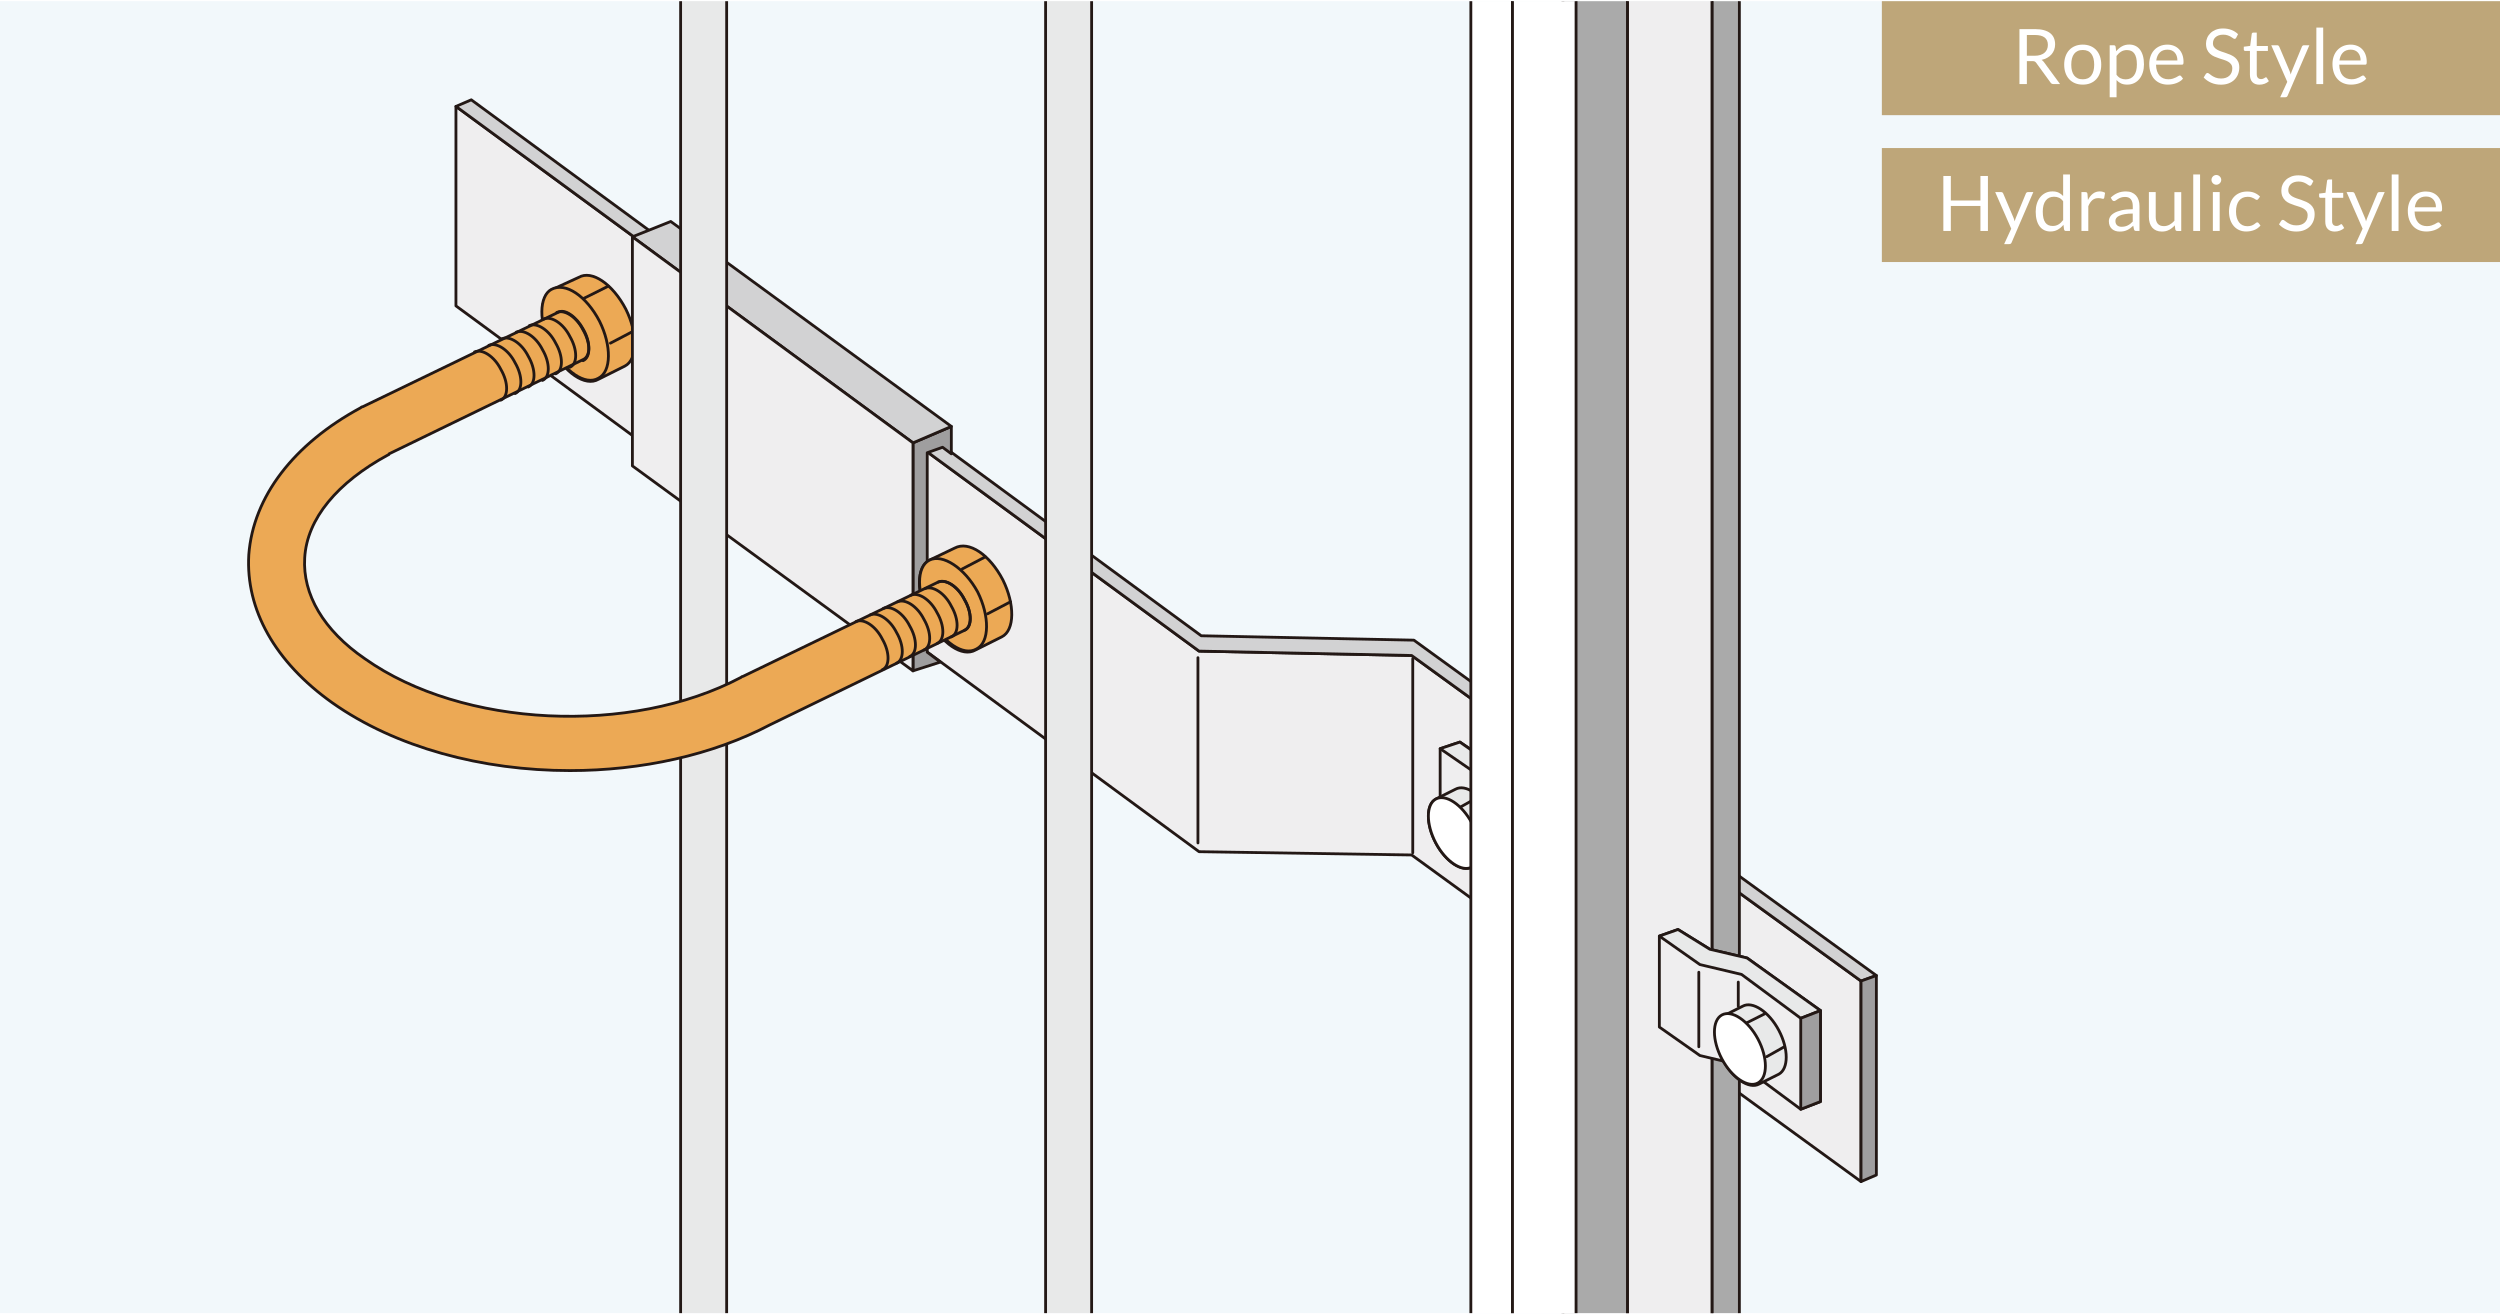 <?xml version="1.0" encoding="UTF-8"?><svg xmlns="http://www.w3.org/2000/svg" width="350" height="184" xmlns:xlink="http://www.w3.org/1999/xlink" viewBox="0 0 228.1 119.7"><defs><style>.e,.f{fill:none;}.g{fill:#f2f8fb;}.h{fill:#eca955;}.i{fill:#e8e9e9;}.j{fill:#fff;}.k{fill:#efeeef;}.l{fill:#9f9e9f;}.m{fill:#aaa;}.n{fill:#bea679;}.o{fill:#d2d2d3;}.p{fill:#c8c9ca;}.f{stroke:#231815;stroke-linecap:round;stroke-linejoin:round;stroke-width:.258px;}.q{clip-path:url(#d);}</style><clipPath id="d"><rect class="e" width="228.1" height="119.7"/></clipPath></defs><g id="a"/><g id="b"><g id="c"><g><rect class="g" width="228.1" height="119.7"/><rect class="n" x="171.7" width="56.4" height="10.4"/><g><path class="j" d="M184.931,5.472v2.093h-.676V2.549h1.418c.317,0,.592,.032,.822,.097,.231,.064,.422,.157,.572,.278s.262,.268,.334,.439c.072,.171,.108,.363,.108,.575,0,.178-.027,.343-.084,.497-.056,.154-.137,.292-.243,.415-.105,.122-.235,.227-.389,.313-.152,.086-.325,.151-.52,.195,.084,.05,.159,.12,.225,.214l1.463,1.991h-.603c-.123,0-.215-.048-.272-.144l-1.302-1.792c-.04-.056-.083-.096-.13-.12s-.117-.037-.21-.037h-.515Zm0-.493h.711c.198,0,.372-.024,.522-.072s.277-.115,.378-.203c.102-.087,.179-.191,.229-.312,.052-.122,.077-.256,.077-.403,0-.298-.099-.523-.296-.675-.197-.152-.49-.228-.88-.228h-.742v1.894Z"/><path class="j" d="M190.031,3.963c.259,0,.492,.044,.701,.13s.387,.209,.532,.367c.146,.159,.258,.351,.336,.576,.078,.225,.117,.477,.117,.754,0,.28-.039,.532-.117,.756-.078,.225-.19,.416-.336,.574-.146,.159-.323,.28-.532,.366-.209,.085-.442,.127-.701,.127-.26,0-.493-.042-.702-.127-.209-.086-.387-.207-.533-.366-.147-.158-.261-.35-.34-.574-.079-.224-.119-.476-.119-.756,0-.277,.04-.529,.119-.754,.079-.226,.192-.417,.34-.576,.146-.158,.324-.281,.533-.367s.442-.13,.702-.13Zm0,3.164c.35,0,.611-.117,.784-.352,.172-.234,.259-.562,.259-.981,0-.423-.087-.752-.259-.987-.173-.235-.435-.354-.784-.354-.178,0-.332,.03-.462,.091-.131,.061-.24,.148-.327,.263-.088,.114-.153,.255-.196,.422s-.064,.355-.064,.565,.021,.397,.064,.563c.043,.165,.108,.305,.196,.418,.087,.113,.196,.2,.327,.261,.13,.061,.284,.091,.462,.091Z"/><path class="j" d="M192.488,8.765V4.02h.371c.089,0,.145,.043,.168,.129l.053,.42c.151-.184,.325-.332,.52-.444,.195-.112,.42-.168,.674-.168,.203,0,.388,.039,.553,.117,.166,.078,.308,.194,.424,.347,.116,.153,.206,.343,.27,.568,.063,.227,.095,.487,.095,.781,0,.261-.035,.504-.105,.729-.069,.226-.17,.42-.301,.584-.131,.165-.291,.295-.481,.389-.19,.095-.404,.142-.642,.142-.22,0-.407-.036-.562-.108s-.292-.175-.411-.308v1.567h-.623Zm1.579-4.305c-.203,0-.381,.047-.534,.141-.152,.093-.293,.225-.422,.396v1.715c.114,.153,.24,.263,.376,.325,.137,.063,.289,.095,.457,.095,.329,0,.582-.118,.76-.354,.177-.235,.266-.572,.266-1.008,0-.231-.021-.43-.061-.596-.041-.165-.101-.301-.177-.407-.077-.106-.172-.184-.284-.232-.111-.05-.239-.074-.381-.074Z"/><path class="j" d="M197.754,3.963c.213,0,.409,.036,.589,.107s.334,.174,.465,.308,.233,.3,.307,.497,.11,.422,.11,.674c0,.098-.011,.163-.032,.196-.021,.032-.061,.049-.118,.049h-2.359c.005,.224,.035,.419,.091,.584,.057,.166,.133,.305,.231,.415,.098,.11,.215,.193,.35,.248,.136,.056,.287,.083,.455,.083,.156,0,.291-.019,.404-.055s.211-.075,.292-.117c.082-.042,.15-.081,.205-.117s.102-.055,.142-.055c.052,0,.091,.021,.119,.06l.175,.228c-.077,.094-.169,.175-.276,.243-.107,.069-.223,.126-.345,.17-.122,.045-.249,.078-.38,.1-.131,.022-.26,.033-.389,.033-.245,0-.471-.041-.677-.124-.207-.083-.385-.204-.536-.364-.15-.159-.268-.357-.352-.593s-.126-.506-.126-.812c0-.247,.038-.478,.114-.692,.075-.215,.185-.401,.327-.559s.316-.281,.521-.371,.437-.135,.692-.135Zm.015,.459c-.301,0-.538,.087-.711,.261s-.279,.415-.321,.723h1.928c0-.145-.02-.277-.06-.397-.039-.12-.098-.224-.175-.312-.077-.087-.171-.155-.281-.203-.111-.048-.238-.071-.38-.071Z"/><path class="j" d="M204.037,3.333c-.021,.035-.043,.062-.066,.079s-.054,.026-.091,.026c-.04,0-.086-.021-.139-.06-.052-.04-.118-.084-.199-.132-.08-.048-.177-.091-.29-.131s-.251-.06-.411-.06c-.152,0-.286,.021-.403,.062-.116,.041-.214,.096-.292,.166s-.137,.152-.177,.247c-.04,.094-.06,.196-.06,.306,0,.141,.034,.257,.104,.349,.068,.092,.16,.171,.272,.236,.113,.065,.242,.122,.386,.17s.29,.097,.44,.148,.298,.109,.441,.173c.144,.064,.271,.146,.385,.243,.113,.099,.204,.219,.273,.361,.068,.142,.103,.317,.103,.524,0,.22-.037,.426-.111,.618-.075,.192-.184,.359-.327,.502s-.32,.255-.529,.336c-.208,.082-.446,.122-.712,.122-.324,0-.62-.059-.887-.176-.268-.118-.496-.277-.685-.479l.196-.321c.019-.026,.041-.048,.067-.065,.027-.018,.057-.026,.09-.026,.049,0,.104,.026,.168,.079,.062,.053,.142,.11,.236,.174,.095,.062,.209,.12,.343,.173s.298,.079,.492,.079c.16,0,.304-.022,.43-.067,.126-.044,.233-.106,.32-.187,.088-.081,.155-.177,.201-.289,.047-.112,.07-.236,.07-.374,0-.152-.034-.276-.104-.373-.068-.097-.159-.178-.271-.243-.112-.065-.24-.121-.384-.166-.144-.046-.29-.093-.44-.141-.151-.048-.298-.104-.441-.166-.144-.063-.271-.145-.383-.245-.112-.101-.203-.226-.271-.376-.069-.15-.104-.337-.104-.559,0-.177,.034-.349,.104-.515,.068-.165,.168-.312,.299-.44,.131-.129,.293-.231,.485-.309s.413-.115,.663-.115c.28,0,.535,.044,.767,.133,.23,.089,.433,.217,.605,.385l-.165,.322Z"/><path class="j" d="M206.156,7.62c-.28,0-.496-.077-.646-.234-.15-.156-.226-.381-.226-.675v-2.17h-.427c-.037,0-.069-.012-.095-.033-.025-.022-.038-.057-.038-.104v-.249l.581-.073,.144-1.096c.004-.034,.02-.063,.045-.085,.025-.022,.059-.033,.099-.033h.314v1.221h1.015v.452h-1.015v2.128c0,.149,.036,.26,.108,.332s.166,.108,.28,.108c.065,0,.122-.009,.17-.026,.048-.017,.089-.036,.124-.058,.035-.021,.064-.04,.089-.058s.047-.026,.065-.026c.032,0,.062,.021,.087,.06l.183,.298c-.107,.101-.237,.179-.389,.236-.152,.057-.309,.085-.469,.085Z"/><path class="j" d="M208.731,8.612c-.021,.046-.048,.084-.079,.111-.031,.028-.08,.042-.146,.042h-.462l.647-1.406-1.463-3.339h.539c.054,0,.096,.013,.126,.04,.03,.026,.053,.057,.066,.089l.948,2.233c.021,.051,.039,.103,.055,.154,.016,.051,.028,.104,.04,.157,.017-.054,.033-.106,.049-.157,.017-.052,.035-.104,.057-.158l.92-2.229c.015-.037,.038-.068,.072-.093,.033-.024,.07-.036,.11-.036h.497l-1.978,4.592Z"/><path class="j" d="M211.968,2.409V7.565h-.623V2.409h.623Z"/><path class="j" d="M214.47,3.963c.213,0,.409,.036,.589,.107s.334,.174,.465,.308,.233,.3,.307,.497,.11,.422,.11,.674c0,.098-.011,.163-.032,.196-.021,.032-.061,.049-.118,.049h-2.359c.005,.224,.035,.419,.091,.584,.057,.166,.133,.305,.231,.415,.098,.11,.215,.193,.35,.248,.136,.056,.287,.083,.455,.083,.156,0,.291-.019,.404-.055s.211-.075,.292-.117c.082-.042,.15-.081,.205-.117s.102-.055,.142-.055c.052,0,.091,.021,.119,.06l.175,.228c-.077,.094-.169,.175-.276,.243-.107,.069-.223,.126-.345,.17-.122,.045-.249,.078-.38,.1-.131,.022-.26,.033-.389,.033-.245,0-.471-.041-.677-.124-.207-.083-.385-.204-.536-.364-.15-.159-.268-.357-.352-.593s-.126-.506-.126-.812c0-.247,.038-.478,.114-.692,.075-.215,.185-.401,.327-.559s.316-.281,.521-.371,.437-.135,.692-.135Zm.015,.459c-.301,0-.538,.087-.711,.261s-.279,.415-.321,.723h1.928c0-.145-.02-.277-.06-.397-.039-.12-.098-.224-.175-.312-.077-.087-.171-.155-.281-.203-.111-.048-.238-.071-.38-.071Z"/></g><rect class="n" x="171.7" y="13.4" width="56.4" height="10.4"/><g><path class="j" d="M181.378,20.965h-.683v-2.282h-2.702v2.282h-.682v-5.016h.682v2.236h2.702v-2.236h.683v5.016Z"/><path class="j" d="M183.545,22.012c-.021,.046-.048,.084-.079,.111-.031,.028-.08,.042-.146,.042h-.462l.647-1.407-1.463-3.339h.539c.054,0,.096,.014,.126,.04,.03,.027,.053,.057,.066,.09l.948,2.232c.021,.052,.039,.104,.055,.154,.016,.052,.028,.104,.04,.157,.017-.054,.033-.105,.049-.157,.017-.051,.035-.104,.057-.157l.92-2.229c.015-.037,.038-.068,.072-.093,.033-.024,.07-.037,.11-.037h.497l-1.978,4.593Z"/><path class="j" d="M188.494,20.965c-.089,0-.146-.043-.168-.13l-.057-.431c-.151,.185-.324,.332-.52,.443-.194,.11-.418,.166-.67,.166-.203,0-.388-.039-.554-.117-.165-.078-.307-.193-.423-.345-.117-.151-.207-.341-.27-.567-.063-.226-.095-.486-.095-.78,0-.262,.035-.505,.105-.729,.069-.226,.171-.421,.303-.587,.132-.165,.292-.295,.48-.39,.189-.095,.404-.142,.645-.142,.217,0,.402,.036,.557,.11,.153,.073,.291,.177,.413,.31v-1.967h.623v5.155h-.371Zm-1.208-.455c.203,0,.381-.047,.534-.141,.152-.093,.293-.225,.422-.396v-1.715c-.114-.153-.24-.262-.377-.323-.136-.062-.287-.093-.453-.093-.331,0-.586,.118-.763,.354-.178,.235-.266,.571-.266,1.008,0,.231,.02,.429,.059,.593,.04,.165,.099,.301,.176,.406,.076,.106,.171,.184,.283,.233,.112,.049,.24,.073,.385,.073Z"/><path class="j" d="M189.911,20.965v-3.546h.357c.067,0,.114,.013,.14,.039,.025,.025,.043,.069,.053,.133l.042,.553c.121-.247,.271-.44,.45-.579,.178-.139,.388-.208,.628-.208,.098,0,.187,.011,.266,.033,.079,.021,.153,.053,.221,.093l-.08,.465c-.017,.059-.053,.088-.109,.088-.032,0-.082-.011-.15-.033-.067-.022-.162-.033-.283-.033-.217,0-.398,.062-.544,.188-.146,.126-.268,.31-.366,.55v2.258h-.623Z"/><path class="j" d="M195.203,20.965h-.276c-.062,0-.11-.01-.147-.028s-.062-.059-.073-.119l-.07-.329c-.093,.084-.185,.159-.272,.226-.089,.067-.183,.123-.28,.169-.098,.045-.202,.079-.313,.104-.11,.022-.233,.034-.369,.034-.138,0-.267-.019-.387-.058s-.225-.097-.313-.174-.159-.175-.212-.294c-.052-.118-.078-.258-.078-.419,0-.141,.038-.276,.115-.406s.201-.245,.373-.346c.171-.101,.396-.184,.674-.247,.277-.064,.617-.097,1.019-.097v-.278c0-.277-.06-.487-.177-.629-.118-.143-.293-.213-.523-.213-.152,0-.279,.019-.384,.058-.104,.038-.193,.082-.27,.129-.075,.048-.141,.092-.195,.13-.056,.039-.109,.058-.163,.058-.042,0-.079-.011-.11-.033-.031-.021-.057-.05-.075-.082l-.112-.199c.196-.189,.407-.33,.634-.424s.478-.14,.753-.14c.198,0,.374,.032,.528,.098,.153,.065,.283,.156,.389,.273,.104,.116,.184,.258,.237,.423,.054,.166,.081,.348,.081,.546v2.269Zm-1.617-.382c.109,0,.21-.011,.301-.033s.177-.054,.258-.095c.08-.04,.157-.09,.23-.148s.146-.125,.216-.199v-.731c-.287,0-.531,.018-.731,.055-.201,.036-.364,.083-.49,.142-.126,.06-.218,.128-.275,.208-.057,.08-.085,.169-.085,.268,0,.094,.015,.175,.045,.243s.071,.124,.123,.167c.051,.044,.111,.075,.182,.095,.07,.021,.146,.03,.228,.03Z"/><path class="j" d="M196.687,17.419v2.261c0,.269,.062,.477,.186,.623,.124,.147,.311,.221,.561,.221,.182,0,.354-.043,.514-.129,.161-.087,.31-.207,.445-.361v-2.614h.623v3.546h-.371c-.089,0-.146-.043-.168-.13l-.05-.382c-.153,.171-.326,.308-.518,.412-.191,.104-.411,.155-.658,.155-.193,0-.364-.032-.513-.096-.148-.064-.272-.155-.373-.271-.1-.117-.175-.258-.226-.424-.05-.166-.075-.349-.075-.55v-2.261h.623Z"/><path class="j" d="M200.734,15.81v5.155h-.623v-5.155h.623Z"/><path class="j" d="M202.665,16.306c0,.062-.012,.118-.036,.17-.024,.053-.058,.1-.099,.141-.041,.04-.088,.072-.142,.096s-.11,.035-.171,.035c-.062,0-.118-.012-.17-.035-.053-.023-.1-.056-.141-.096-.041-.041-.072-.088-.096-.141-.023-.052-.035-.108-.035-.17,0-.061,.012-.118,.035-.173s.055-.103,.096-.144,.088-.073,.141-.096c.052-.023,.108-.035,.17-.035,.061,0,.117,.012,.171,.035,.054,.022,.101,.055,.142,.096s.074,.089,.099,.144,.036,.112,.036,.173Zm-.14,1.113v3.546h-.623v-3.546h.623Z"/><path class="j" d="M206.043,18.049c-.019,.026-.037,.046-.057,.06-.019,.015-.045,.021-.08,.021s-.073-.015-.113-.044c-.041-.029-.093-.062-.156-.097-.062-.034-.14-.066-.229-.096s-.2-.044-.33-.044c-.173,0-.326,.031-.459,.093s-.244,.151-.334,.268c-.09,.117-.157,.258-.203,.424-.046,.165-.068,.351-.068,.557,0,.215,.024,.405,.073,.572,.05,.167,.118,.307,.207,.42s.196,.199,.323,.259c.128,.06,.271,.089,.429,.089,.152,0,.277-.018,.375-.054s.18-.076,.245-.121c.065-.044,.119-.084,.161-.121,.042-.036,.084-.054,.126-.054,.054,0,.093,.02,.118,.06l.176,.228c-.154,.188-.347,.327-.578,.415-.23,.087-.475,.131-.731,.131-.222,0-.428-.041-.617-.123-.19-.081-.355-.199-.495-.354-.141-.155-.251-.346-.331-.572-.081-.227-.121-.484-.121-.773,0-.264,.037-.508,.11-.731,.073-.225,.181-.417,.322-.58,.141-.162,.315-.288,.523-.379,.207-.092,.445-.137,.714-.137,.247,0,.467,.04,.658,.12,.19,.081,.36,.194,.507,.342l-.164,.224Z"/><path class="j" d="M210.911,16.734c-.021,.035-.043,.061-.066,.078s-.054,.026-.091,.026c-.04,0-.086-.02-.139-.06-.052-.039-.118-.083-.199-.131-.08-.048-.177-.092-.29-.132-.113-.039-.251-.059-.411-.059-.152,0-.286,.021-.403,.061-.116,.041-.214,.097-.292,.167-.078,.069-.137,.151-.177,.246s-.06,.197-.06,.307c0,.14,.034,.256,.104,.348,.068,.093,.16,.171,.272,.236,.113,.065,.242,.122,.386,.17s.29,.098,.44,.148c.15,.052,.298,.109,.441,.174s.271,.146,.385,.243,.204,.218,.273,.36c.068,.143,.103,.317,.103,.525,0,.219-.037,.425-.111,.617-.075,.192-.184,.36-.327,.503-.144,.142-.32,.254-.529,.336-.208,.082-.446,.122-.712,.122-.324,0-.62-.059-.887-.177-.268-.118-.496-.277-.685-.478l.196-.322c.019-.025,.041-.047,.067-.064,.027-.018,.057-.026,.09-.026,.049,0,.104,.026,.168,.079,.062,.052,.142,.11,.236,.173,.095,.063,.209,.121,.343,.173,.134,.053,.298,.079,.492,.079,.16,0,.304-.022,.43-.066s.233-.106,.32-.188c.088-.08,.155-.177,.201-.288,.047-.112,.07-.237,.07-.375,0-.151-.034-.275-.104-.373-.068-.097-.159-.178-.271-.243-.112-.065-.24-.12-.384-.166s-.29-.092-.44-.14c-.151-.048-.298-.104-.441-.167-.144-.062-.271-.145-.383-.244-.112-.101-.203-.227-.271-.377-.069-.15-.104-.336-.104-.558,0-.178,.034-.35,.104-.515,.068-.166,.168-.312,.299-.441,.131-.128,.293-.23,.485-.308s.413-.115,.663-.115c.28,0,.535,.044,.767,.133,.23,.089,.433,.217,.605,.385l-.165,.322Z"/><path class="j" d="M213.03,21.021c-.28,0-.496-.078-.646-.234s-.226-.382-.226-.676v-2.17h-.427c-.037,0-.069-.011-.095-.033s-.038-.057-.038-.104v-.248l.581-.073,.144-1.096c.004-.035,.02-.063,.045-.086s.059-.033,.099-.033h.314v1.222h1.015v.451h-1.015v2.128c0,.149,.036,.261,.108,.333s.166,.108,.28,.108c.065,0,.122-.009,.17-.026s.089-.037,.124-.058c.035-.021,.064-.04,.089-.058s.047-.026,.065-.026c.032,0,.062,.02,.087,.06l.183,.297c-.107,.101-.237,.18-.389,.236-.152,.058-.309,.086-.469,.086Z"/><path class="j" d="M215.605,22.012c-.021,.046-.048,.084-.079,.111-.031,.028-.08,.042-.146,.042h-.462l.647-1.407-1.463-3.339h.539c.054,0,.096,.014,.126,.04,.03,.027,.053,.057,.066,.09l.948,2.232c.021,.052,.039,.104,.055,.154,.016,.052,.028,.104,.04,.157,.017-.054,.033-.105,.049-.157,.017-.051,.035-.104,.057-.157l.92-2.229c.015-.037,.038-.068,.072-.093,.033-.024,.07-.037,.11-.037h.497l-1.978,4.593Z"/><path class="j" d="M218.842,15.81v5.155h-.623v-5.155h.623Z"/><path class="j" d="M221.344,17.364c.213,0,.409,.035,.589,.106s.334,.174,.465,.309c.131,.134,.233,.3,.307,.496,.073,.197,.11,.422,.11,.674,0,.099-.011,.164-.032,.196-.021,.033-.061,.049-.118,.049h-2.359c.005,.225,.035,.419,.091,.585,.057,.165,.133,.304,.231,.414,.098,.111,.215,.194,.35,.249,.136,.055,.287,.082,.455,.082,.156,0,.291-.018,.404-.054s.211-.075,.292-.117c.082-.042,.15-.081,.205-.118,.055-.036,.102-.054,.142-.054,.052,0,.091,.02,.119,.06l.175,.228c-.077,.093-.169,.174-.276,.243-.107,.068-.223,.125-.345,.17-.122,.044-.249,.077-.38,.1s-.26,.033-.389,.033c-.245,0-.471-.041-.677-.124-.207-.083-.385-.204-.536-.364-.15-.16-.268-.357-.352-.594-.084-.235-.126-.506-.126-.812,0-.247,.038-.479,.114-.693,.075-.214,.185-.4,.327-.558,.143-.158,.316-.281,.521-.371s.437-.135,.692-.135Zm.015,.458c-.301,0-.538,.087-.711,.261s-.279,.415-.321,.723h1.928c0-.145-.02-.276-.06-.396-.039-.12-.098-.225-.175-.312-.077-.088-.171-.155-.281-.203-.111-.048-.238-.072-.38-.072Z"/></g><g class="q"><polygon class="k" points="169.8 89.4 128.8 59.7 109.4 59.3 41.6 9.6 41.6 27.8 109.4 77.6 128.8 77.9 169.8 107.7 169.8 89.4"/><polygon class="f" points="169.8 89.4 128.8 59.7 109.4 59.3 41.6 9.6 41.6 27.8 109.4 77.6 128.8 77.9 169.8 107.7 169.8 89.4"/><polygon class="o" points="109.6 57.9 43 9 41.6 9.6 109.4 59.3 128.8 59.7 169.8 89.4 171.2 88.9 129 58.3 109.6 57.9"/><polygon class="f" points="109.6 57.9 43 9 41.6 9.6 109.4 59.3 128.8 59.7 169.8 89.4 171.2 88.9 129 58.3 109.6 57.9"/><line class="f" x1="109.3" y1="59.9" x2="109.3" y2="76.8"/><line class="f" x1="128.9" y1="60" x2="128.9" y2="77.7"/><polygon class="k" points="143.1 76.6 138.5 73.4 138.4 71.1 133.2 67.6 131.4 68.2 131.4 76.4 137.5 80.7 138 83.1 141.4 85.6 143.1 84.9 143.1 76.6"/><polygon class="f" points="143.1 76.6 138.5 73.4 138.4 71.1 133.2 67.6 131.4 68.2 131.4 76.4 137.5 80.7 138 83.1 141.4 85.6 143.1 84.9 143.1 76.6"/><polygon class="i" points="143.1 76.6 138.9 73.8 138.8 71.5 133.2 67.6 131.4 68.2 137.5 72.4 138 74.9 141.4 77.3 143.1 76.6"/><polygon class="f" points="143.1 76.6 138.9 73.8 138.8 71.5 133.2 67.6 131.4 68.2 137.5 72.4 138 74.9 141.4 77.3 143.1 76.6"/><polygon class="j" points="141.4 77.3 143.1 76.6 143.1 84.9 141.4 85.6 141.4 77.3"/><polygon class="f" points="141.4 77.3 143.1 76.6 143.1 84.9 141.4 85.6 141.4 77.3"/><path class="i" d="M131,72.8c-.9,.5-.9,2.3,0,4s2.4,2.7,3.3,2.2l1.8-.9c.9-.5,.9-2.3,0-4s-2.4-2.7-3.3-2.2l-1.8,.9Z"/><path class="f" d="M131,72.8c-.9,.5-.9,2.3,0,4s2.4,2.7,3.3,2.2l1.8-.9c.9-.5,.9-2.3,0-4s-2.4-2.7-3.3-2.2l-1.8,.9Z"/><path class="j" d="M131,76.8c.9,1.7,2.4,2.7,3.3,2.2,.9-.5,.9-2.3,0-4s-2.4-2.7-3.3-2.2c-.9,.5-.9,2.3,0,4"/><path class="f" d="M131,76.8c.9,1.7,2.4,2.7,3.3,2.2,.9-.5,.9-2.3,0-4s-2.4-2.7-3.3-2.2c-.9,.5-.9,2.3,0,4Z"/><line class="f" x1="134.9" y1="72.6" x2="133.3" y2="73.5"/><line class="f" x1="136.7" y1="75.7" x2="135" y2="76.5"/><polygon class="m" points="158.7 151.1 158.7 -13.7 156.2 -12.7 156.2 152 158.7 151.1"/><polygon class="f" points="158.7 151.1 158.7 -13.7 156.2 -12.7 156.2 152 158.7 151.1"/><polygon class="m" points="148.5 146.8 142.6 149.8 142.6 -15.2 148.5 -18.2 148.5 146.8"/><polygon class="f" points="148.5 146.8 142.6 149.8 142.6 -15.2 148.5 -18.2 148.5 146.8"/><polygon class="j" points="138 -11.4 134.2 -14.1 134.2 150.9 138 153.6 138 -11.4"/><polygon class="f" points="138 -11.4 134.2 -14.1 134.2 150.9 138 153.6 138 -11.4"/><polygon class="j" points="143.8 150.6 138 153.6 138 -11.4 143.8 -14.5 143.8 150.6"/><polygon class="f" points="143.8 150.6 138 153.6 138 -11.4 143.8 -14.5 143.8 150.6"/><polygon class="k" points="148.5 146.6 156.2 152 156.2 -12.7 148.5 -18.2 148.5 146.6"/><polygon class="f" points="148.5 146.6 156.2 152 156.2 -12.7 148.5 -18.2 148.5 146.6"/><path class="i" d="M77.1,47.7c-1.2,.6-1.2,3-.1,5.3,1.2,2.3,3.1,3.6,4.3,2.9l2.4-1.2c1.2-.6,1.2-3,.1-5.2-1.2-2.3-3.1-3.6-4.3-2.9l-2.4,1.1Z"/><path class="f" d="M77.1,47.7c-1.2,.6-1.2,3-.1,5.3,1.2,2.3,3.1,3.6,4.3,2.9l2.4-1.2c1.2-.6,1.2-3,.1-5.2-1.2-2.3-3.1-3.6-4.3-2.9l-2.4,1.1Z"/><path class="p" d="M77,52.9c1.2,2.3,3.1,3.6,4.3,2.9,1.2-.6,1.2-3,.1-5.3-1.2-2.3-3.1-3.6-4.4-2.9-1.2,.7-1.2,3.1,0,5.3"/><path class="f" d="M77,52.9c1.2,2.3,3.1,3.6,4.3,2.9,1.2-.6,1.2-3,.1-5.3-1.2-2.3-3.1-3.6-4.4-2.9-1.2,.7-1.2,3.1,0,5.3Z"/><line class="f" x1="82.1" y1="47.4" x2="80" y2="48.5"/><line class="f" x1="84.5" y1="51.5" x2="82.3" y2="52.6"/><polygon class="k" points="166.1 92.1 159.4 87.3 156 86.5 153.1 84.7 151.4 85.3 151.4 93.6 155.1 96.2 158.9 97.1 164.3 101.1 166.1 100.4 166.1 92.1"/><polygon class="f" points="166.1 92.1 159.4 87.3 156 86.5 153.1 84.7 151.4 85.3 151.4 93.6 155.1 96.2 158.9 97.1 164.3 101.1 166.1 100.4 166.1 92.1"/><polygon class="i" points="166.1 92.1 159.4 87.3 156 86.5 153.1 84.7 151.4 85.3 155.1 87.9 158.9 88.8 164.3 92.8 166.1 92.1"/><polygon class="f" points="166.1 92.1 159.4 87.3 156 86.5 153.1 84.7 151.4 85.3 155.1 87.9 158.9 88.8 164.3 92.8 166.1 92.1"/><polygon class="l" points="164.3 92.8 166.1 92.1 166.1 100.4 164.3 101.1 164.3 92.8"/><polygon class="f" points="164.3 92.8 166.1 92.1 166.1 100.4 164.3 101.1 164.3 92.8"/><line class="f" x1="155" y1="88.6" x2="155" y2="95.4"/><line class="f" x1="158.6" y1="89.5" x2="158.6" y2="91.7"/><polygon class="l" points="169.8 107.7 171.2 107.1 171.2 88.9 169.8 89.4 169.8 107.7"/><polygon class="f" points="169.8 107.7 171.2 107.1 171.2 88.9 169.8 89.4 169.8 107.7"/><path class="h" d="M50.4,26.3c-1.2,.6-1.2,3-.1,5.3,1.2,2.3,3.1,3.6,4.3,2.9l2.4-1.2c1.2-.6,1.2-3,.1-5.2-1.2-2.3-3.1-3.6-4.3-2.9l-2.4,1.1Z"/><path class="f" d="M50.4,26.3c-1.2,.6-1.2,3-.1,5.3,1.2,2.3,3.1,3.6,4.3,2.9l2.4-1.2c1.2-.6,1.2-3,.1-5.2-1.2-2.3-3.1-3.6-4.3-2.9l-2.4,1.1Z"/><path class="h" d="M50.3,31.5c1.2,2.3,3.1,3.6,4.3,2.9,1.2-.6,1.2-3,.1-5.2-1.2-2.3-3.1-3.6-4.4-2.9-1.1,.6-1.2,3,0,5.2"/><path class="f" d="M50.3,31.5c1.2,2.3,3.1,3.6,4.3,2.9,1.2-.6,1.2-3,.1-5.2-1.2-2.3-3.1-3.6-4.4-2.9-1.1,.6-1.2,3,0,5.2Z"/><line class="f" x1="55.5" y1="26" x2="53.3" y2="27.1"/><line class="f" x1="57.8" y1="30.1" x2="55.7" y2="31.2"/><path class="i" d="M157.2,92.6c-.9,.5-.9,2.3,0,4s2.4,2.7,3.3,2.2l1.8-.9c.9-.5,.9-2.3,0-4s-2.4-2.7-3.3-2.2l-1.8,.9Z"/><path class="f" d="M157.2,92.6c-.9,.5-.9,2.3,0,4s2.4,2.7,3.3,2.2l1.8-.9c.9-.5,.9-2.3,0-4s-2.4-2.7-3.3-2.2l-1.8,.9Z"/><path class="j" d="M157.1,96.5c.9,1.7,2.4,2.7,3.3,2.2,.9-.5,.9-2.3,0-4s-2.4-2.7-3.3-2.2-.9,2.3,0,4"/><path class="f" d="M157.1,96.5c.9,1.7,2.4,2.7,3.3,2.2,.9-.5,.9-2.3,0-4s-2.4-2.7-3.3-2.2-.9,2.3,0,4Z"/><line class="f" x1="161" y1="92.4" x2="159.4" y2="93.2"/><line class="f" x1="162.8" y1="95.4" x2="161.2" y2="96.3"/><polygon class="l" points="84.6 59.4 84.6 41.2 86 40.7 86.8 41.3 86.8 38.8 83.3 40.3 83.3 61.1 85.8 60.3 84.6 59.4"/><polygon class="f" points="84.6 59.4 84.6 41.2 86 40.7 86.8 41.3 86.8 38.8 83.3 40.3 83.3 61.1 85.8 60.3 84.6 59.4"/><polygon class="o" points="57.7 21.5 61.2 20.1 86.8 38.8 83.3 40.3 57.7 21.5"/><polygon class="f" points="57.7 21.5 61.2 20.1 86.8 38.8 83.3 40.3 57.7 21.5"/><polygon class="k" points="57.7 42.4 83.3 61.1 83.3 40.3 57.7 21.5 57.7 42.4"/><polygon class="f" points="57.7 42.4 83.3 61.1 83.3 40.3 57.7 21.5 57.7 42.4"/><path class="h" d="M84.8,51c-1.2,.6-1.2,3-.1,5.3,1.2,2.3,3.1,3.6,4.3,2.9l2.4-1.2c1.2-.6,1.2-3,.1-5.2-1.2-2.3-3.1-3.6-4.4-2.9l-2.3,1.1Z"/><path class="f" d="M84.8,51c-1.2,.6-1.2,3-.1,5.3,1.2,2.3,3.1,3.6,4.3,2.9l2.4-1.2c1.2-.6,1.2-3,.1-5.2-1.2-2.3-3.1-3.6-4.4-2.9l-2.3,1.1Z"/><path class="h" d="M84.8,56.2c1.2,2.3,3.1,3.6,4.3,2.9,1.2-.6,1.2-3,.1-5.2-1.2-2.2-3.2-3.5-4.4-2.9-1.2,.6-1.2,3,0,5.2"/><path class="f" d="M84.8,56.2c1.2,2.3,3.1,3.6,4.3,2.9,1.2-.6,1.2-3,.1-5.2-1.2-2.2-3.2-3.5-4.4-2.9-1.2,.6-1.2,3,0,5.2Z"/><line class="f" x1="89.9" y1="50.7" x2="87.8" y2="51.8"/><line class="f" x1="92.2" y1="54.8" x2="90.1" y2="55.9"/><path class="i" d="M66.3-47.1c0-.6-.9-1.1-2.1-1.1s-2.1,.5-2.1,1.1V140c0,.6,.9,1.1,2.1,1.1s2.1-.5,2.1-1.1V-47.1Z"/><path class="f" d="M66.3-47.1c0-.6-.9-1.1-2.1-1.1s-2.1,.5-2.1,1.1V140c0,.6,.9,1.1,2.1,1.1s2.1-.5,2.1-1.1V-47.1Z"/><path class="i" d="M99.6-34.3c0-.6-.9-1.1-2.1-1.1s-2.1,.5-2.1,1.1V152.8c0,.6,.9,1.1,2.1,1.1s2.1-.5,2.1-1.1V-34.3Z"/><path class="f" d="M99.6-34.3c0-.6-.9-1.1-2.1-1.1s-2.1,.5-2.1,1.1V152.8c0,.6,.9,1.1,2.1,1.1s2.1-.5,2.1-1.1V-34.3Z"/><path class="h" d="M50.9,28.4l-17.8,8.6c-.1,0-.2,.1-.2,.1-6.1,3.3-9.8,8.1-10.2,13.4-.3,5,2.4,9.8,7.6,13.5,5.8,4.1,13.7,6.2,21.7,6.2,6.5,0,13-1.4,18.3-4.2l17.7-8.6c.7-.3,.7-1.6,0-2.8-.6-1.2-1.7-1.9-2.4-1.6l-17.8,8.6q-.1,0-.2,.1c-10,5.3-25.4,4.6-34.3-1.7-3.8-2.6-5.7-5.9-5.5-9.2,.2-3.6,3-6.9,7.6-9.4,0,0,.1,0,.1-.1l17.7-8.6c.7-.3,.7-1.6,0-2.8-.6-1.1-1.7-1.9-2.3-1.5"/><path class="f" d="M50.9,28.4l-17.8,8.6c-.1,0-.2,.1-.2,.1-6.1,3.3-9.8,8.1-10.2,13.4-.3,5,2.4,9.8,7.6,13.5,5.8,4.1,13.7,6.2,21.7,6.2,6.5,0,13-1.4,18.3-4.2l17.7-8.6c.7-.3,.7-1.6,0-2.8-.6-1.2-1.7-1.9-2.4-1.6l-17.8,8.6q-.1,0-.2,.1c-10,5.3-25.4,4.6-34.3-1.7-3.8-2.6-5.7-5.9-5.5-9.2,.2-3.6,3-6.9,7.6-9.4,0,0,.1,0,.1-.1l17.7-8.6c.7-.3,.7-1.6,0-2.8-.6-1.1-1.7-1.9-2.3-1.5Z"/><path class="f" d="M53.2,32.8c.7-.3,.7-1.6,0-2.8-.6-1.2-1.7-1.9-2.4-1.6"/><path class="f" d="M88,57.4c.7-.3,.7-1.6,0-2.8-.6-1.2-1.7-1.9-2.4-1.6"/><path class="f" d="M52,33.4c.7-.3,.7-1.6,0-2.8-.6-1.2-1.7-1.9-2.4-1.6"/><path class="f" d="M86.8,58c.7-.3,.7-1.6,0-2.8-.6-1.2-1.7-1.9-2.4-1.6"/><path class="f" d="M50.7,34c.7-.3,.7-1.6,0-2.8-.6-1.2-1.7-1.9-2.4-1.6"/><path class="f" d="M85.5,58.6c.7-.3,.7-1.6,0-2.8-.6-1.2-1.7-1.9-2.4-1.6"/><path class="f" d="M49.5,34.6c.7-.3,.7-1.6,0-2.8-.6-1.2-1.7-1.9-2.4-1.6"/><path class="f" d="M84.3,59.2c.7-.3,.7-1.6,0-2.8-.6-1.2-1.7-1.9-2.4-1.6"/><path class="f" d="M48.2,35.2c.7-.3,.7-1.6,0-2.8-.6-1.2-1.7-1.9-2.4-1.6"/><path class="f" d="M83,59.8c.7-.3,.7-1.6,0-2.8-.6-1.2-1.7-1.9-2.4-1.6"/><path class="f" d="M47,35.8c.7-.3,.7-1.6,0-2.8-.6-1.2-1.7-1.9-2.4-1.6"/><path class="f" d="M81.8,60.4c.7-.3,.7-1.6,0-2.8-.6-1.2-1.7-1.9-2.4-1.6"/><path class="f" d="M45.7,36.4c.7-.3,.7-1.6,0-2.8-.6-1.2-1.7-1.9-2.4-1.6"/><path class="f" d="M80.5,61c.7-.3,.7-1.6,0-2.8-.6-1.2-1.7-1.9-2.4-1.6"/></g></g></g></g></svg>